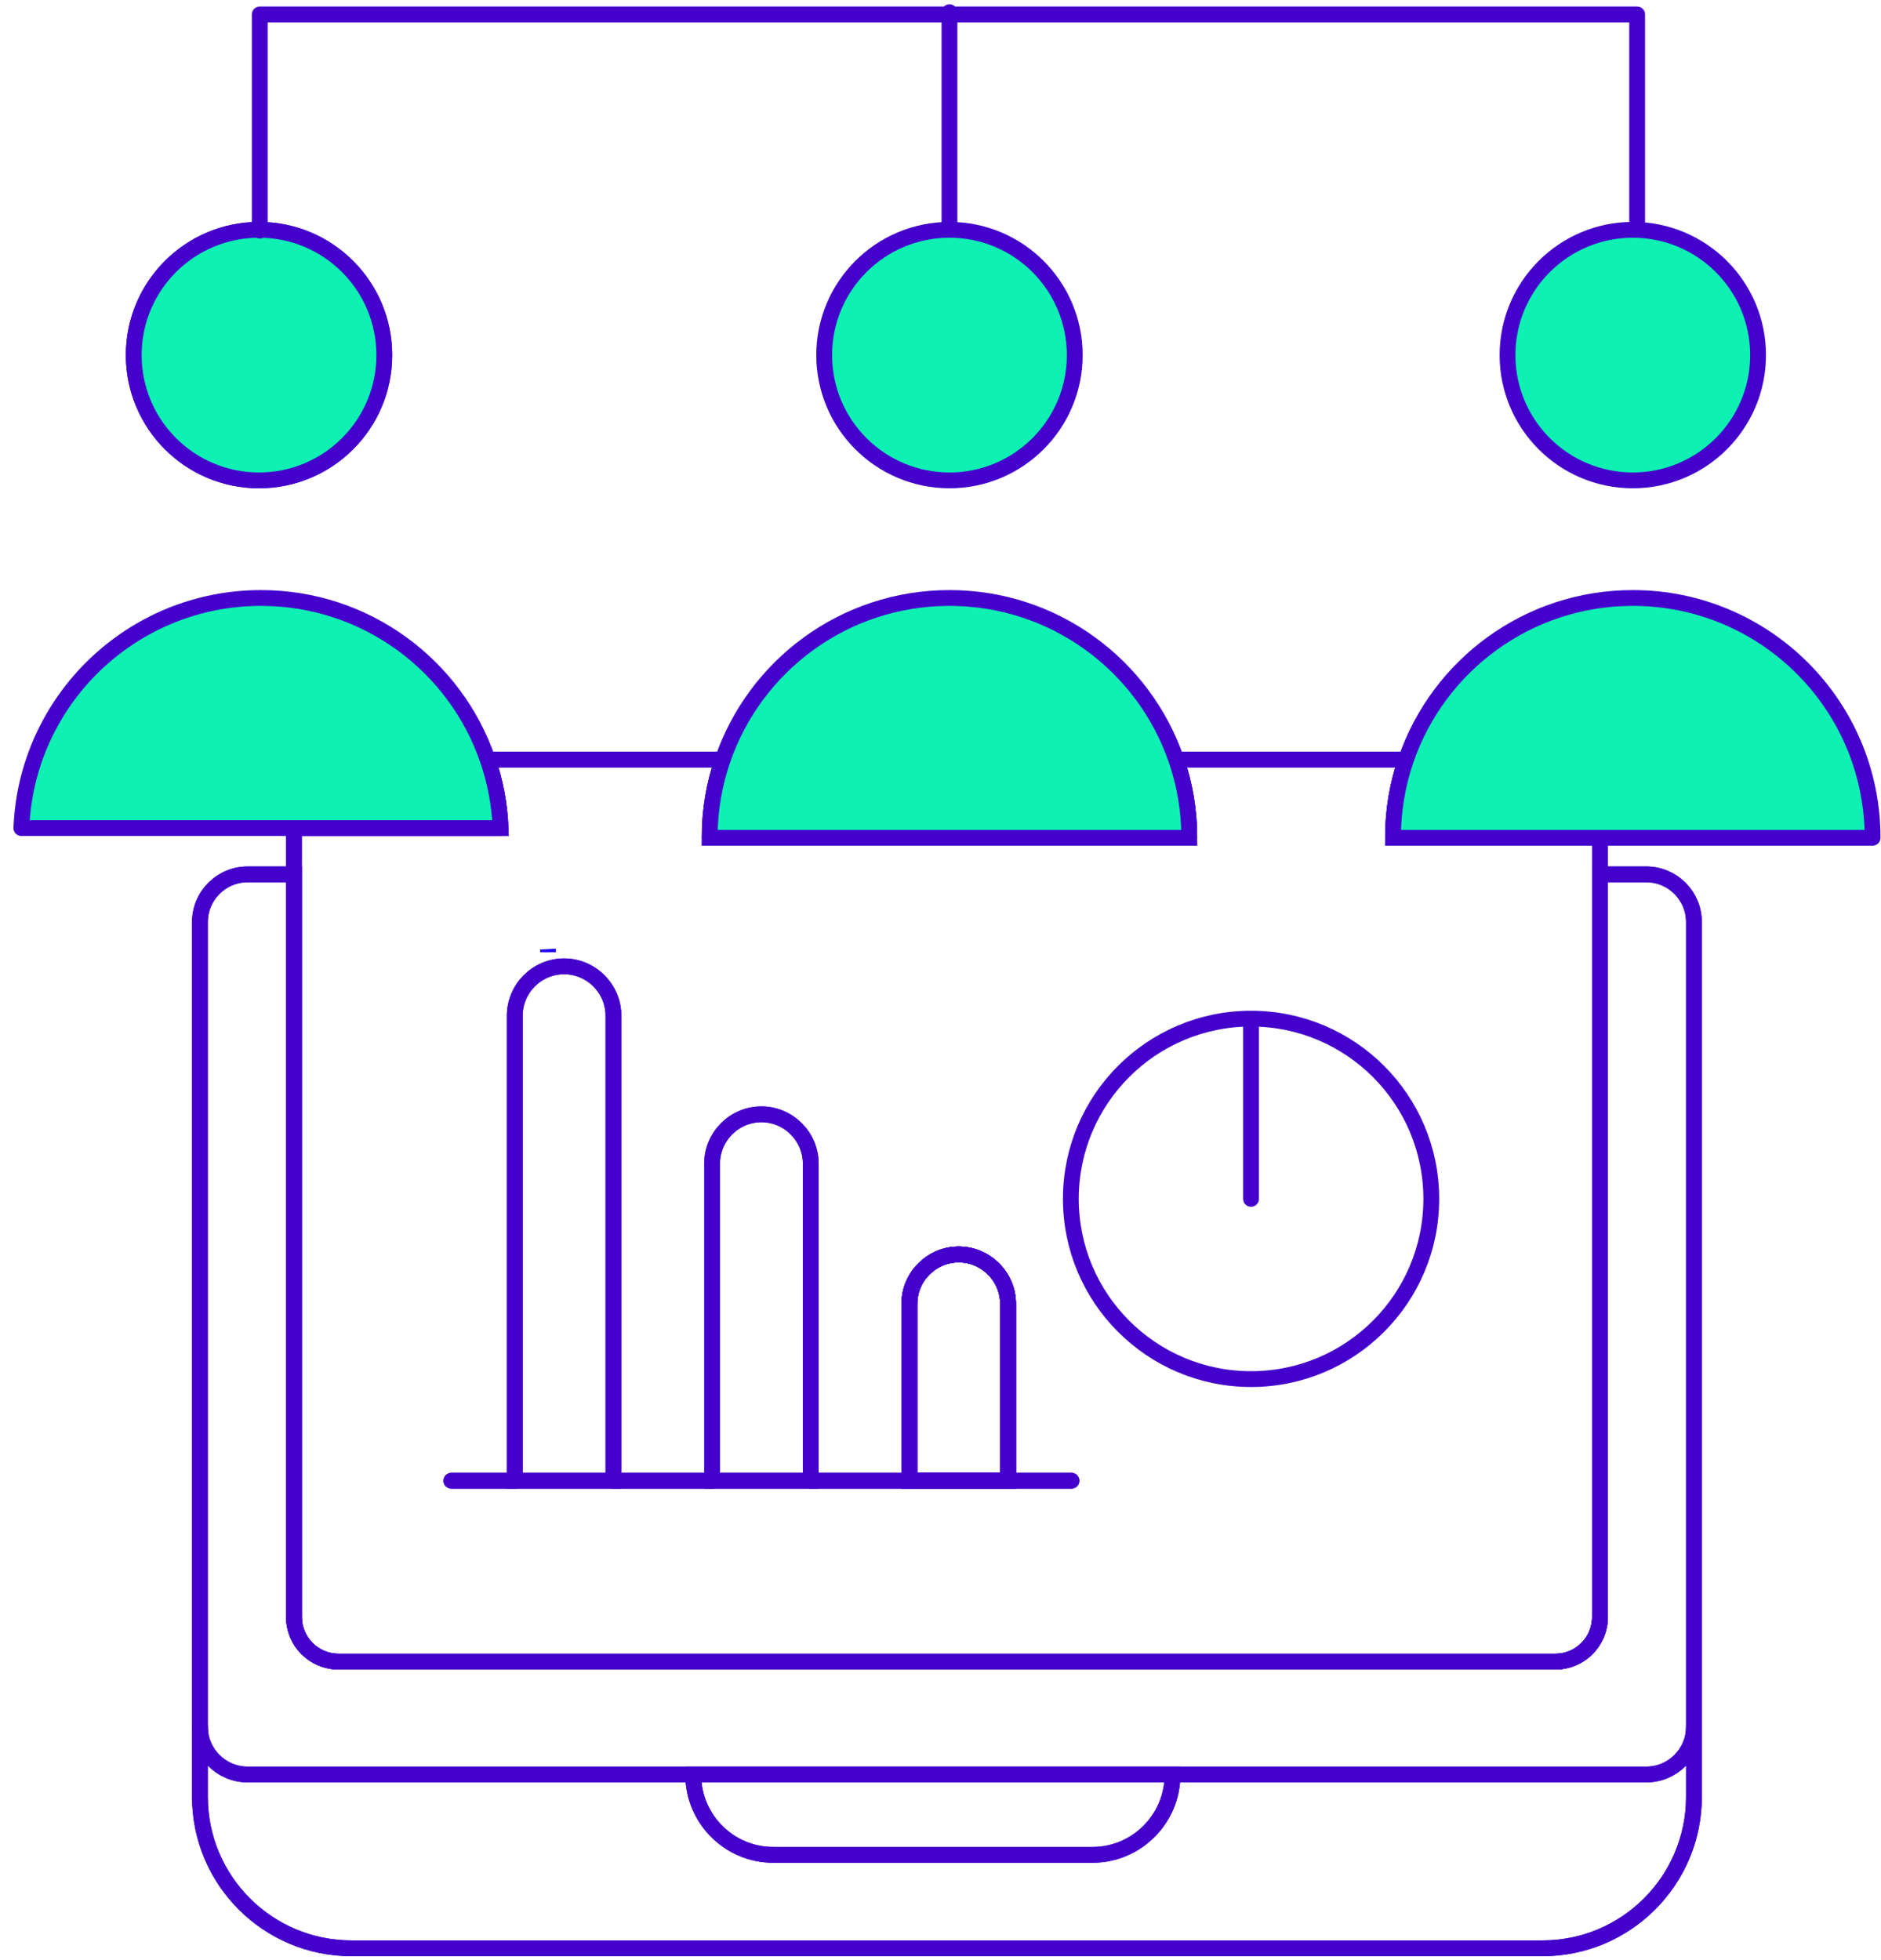 <svg xmlns="http://www.w3.org/2000/svg" width="119" height="124" viewBox="0 0 119 124" fill="none"><g id="Frame 38"><path id="Vector" d="M34.674 60.242C34.674 60.175 34.669 60.112 34.665 60.044" stroke="#1F00FF" stroke-miterlimit="10"></path><path id="Vector_2" d="M88.126 53.002C88.126 51.272 88.415 49.606 88.951 48.057H74.414C74.95 49.606 75.239 51.272 75.239 53.002H44.896C44.896 51.272 45.185 49.606 45.721 48.057H30.851C31.324 49.422 31.608 50.876 31.666 52.389H18.598V102.297C18.598 103.86 19.859 105.121 21.422 105.121H98.398C99.961 105.121 101.222 103.86 101.222 102.297V53.002H88.126ZM38.808 93.678H32.567V64.255C32.567 62.539 33.972 61.134 35.688 61.134C36.543 61.134 37.327 61.486 37.889 62.053C38.457 62.616 38.808 63.399 38.808 64.255V93.678ZM51.291 93.678H45.05V73.617C45.05 71.901 46.455 70.496 48.17 70.496C49.026 70.496 49.809 70.847 50.372 71.415C50.94 71.978 51.291 72.757 51.291 73.617V93.678ZM63.773 93.678H57.532V82.484C57.532 80.768 58.937 79.363 60.653 79.363C61.508 79.363 62.292 79.714 62.855 80.281C63.422 80.844 63.773 81.628 63.773 82.484V93.678Z" stroke="#4401CC" stroke-miterlimit="10" stroke-linecap="round"></path><path id="Vector_3" d="M63.773 82.484V93.678H57.532V82.484C57.532 80.768 58.937 79.363 60.652 79.363C61.508 79.363 62.291 79.714 62.854 80.282C63.422 80.845 63.773 81.628 63.773 82.484Z" stroke="#4401CC" stroke-miterlimit="10" stroke-linecap="round"></path><path id="Vector_4" d="M63.773 93.678H57.532V82.484C57.532 80.768 58.937 79.363 60.652 79.363C61.508 79.363 62.291 79.714 62.854 80.282C63.422 80.845 63.773 81.628 63.773 82.484V93.678Z" stroke="#4401CC" stroke-miterlimit="10" stroke-linecap="round"></path><path id="Vector_5" d="M107.166 58.333V109.246C107.166 110.912 105.815 112.263 104.148 112.263H15.671C14 112.263 12.649 110.912 12.649 109.246V58.333C12.649 56.667 14 55.316 15.671 55.316H18.598V102.297C18.598 103.86 19.859 105.121 21.422 105.121H98.398C99.961 105.121 101.221 103.86 101.221 102.297V55.316H104.148C105.815 55.316 107.166 56.667 107.166 58.333Z" stroke="#4401CC" stroke-miterlimit="10" stroke-linecap="round"></path><path id="Vector_6" d="M107.166 109.246V113.677C107.166 118.968 102.874 123.259 97.583 123.259H22.237C16.945 123.259 12.649 118.968 12.649 113.677V109.246" stroke="#4401CC" stroke-miterlimit="10" stroke-linecap="round"></path><path id="Vector_7" d="M74.175 112.263V112.294C74.175 113.681 73.608 114.947 72.689 115.861C71.775 116.779 70.509 117.347 69.122 117.347H48.912C46.134 117.347 43.86 115.073 43.86 112.294V112.263H74.175Z" stroke="#4401CC" stroke-miterlimit="10" stroke-linecap="round"></path><path id="Vector_8" d="M79.147 75.846V64.444M79.147 64.444C85.443 64.444 90.549 69.551 90.549 75.846C90.549 82.141 85.443 87.248 79.147 87.248C72.852 87.248 67.746 82.141 67.746 75.846C67.746 69.551 72.852 64.444 79.147 64.444Z" stroke="#4401CC" stroke-linecap="round" stroke-linejoin="round"></path><path id="Vector_9" d="M38.809 93.682V93.678" stroke="#4401CC" stroke-miterlimit="10"></path><path id="Vector_10" d="M32.566 93.682V93.678" stroke="#4401CC" stroke-miterlimit="10"></path><path id="Vector_11" d="M51.291 93.682V93.678" stroke="#4401CC" stroke-miterlimit="10"></path><path id="Vector_12" d="M45.049 93.682V93.678" stroke="#4401CC" stroke-miterlimit="10"></path><path id="Vector_13" d="M63.773 93.682V93.678" stroke="#4401CC" stroke-miterlimit="10"></path><path id="Vector_14" d="M57.532 93.682V93.678" stroke="#4401CC" stroke-miterlimit="10"></path><path id="Vector_15" d="M67.786 93.678H63.773" stroke="#4401CC" stroke-linecap="round" stroke-linejoin="round"></path><path id="Vector_16" d="M57.532 93.678H51.291" stroke="#4401CC" stroke-linecap="round" stroke-linejoin="round"></path><path id="Vector_17" d="M45.05 93.678H38.809" stroke="#4401CC" stroke-linecap="round" stroke-linejoin="round"></path><path id="Vector_18" d="M32.567 93.678H28.555" stroke="#4401CC" stroke-linecap="round" stroke-linejoin="round"></path><path id="Vector_19" d="M88.126 53.002C88.126 51.272 88.415 49.606 88.951 48.057H74.414C74.95 49.606 75.239 51.272 75.239 53.002H44.896C44.896 51.272 45.185 49.606 45.721 48.057H30.851C31.324 49.422 31.608 50.876 31.666 52.389H18.598V102.297C18.598 103.86 19.859 105.121 21.422 105.121H98.398C99.961 105.121 101.222 103.86 101.222 102.297V53.002H88.126ZM38.808 93.678H32.567V64.255C32.567 62.539 33.972 61.134 35.688 61.134C36.543 61.134 37.327 61.486 37.889 62.053C38.457 62.616 38.808 63.399 38.808 64.255V93.678ZM51.291 93.678H45.05V73.617C45.05 71.901 46.455 70.496 48.17 70.496C49.026 70.496 49.809 70.847 50.372 71.415C50.94 71.978 51.291 72.757 51.291 73.617V93.678ZM63.773 93.678H57.532V82.484C57.532 80.768 58.937 79.363 60.653 79.363C61.508 79.363 62.292 79.714 62.855 80.281C63.422 80.844 63.773 81.628 63.773 82.484V93.678Z" stroke="#4401CC" stroke-miterlimit="10" stroke-linecap="round"></path><path id="Vector_20" d="M63.773 82.484V93.678H57.532V82.484C57.532 80.768 58.937 79.363 60.652 79.363C61.508 79.363 62.291 79.714 62.854 80.282C63.422 80.845 63.773 81.628 63.773 82.484Z" stroke="#4401CC" stroke-miterlimit="10" stroke-linecap="round"></path><path id="Vector_21" d="M63.773 93.678H57.532V82.484C57.532 80.768 58.937 79.363 60.652 79.363C61.508 79.363 62.291 79.714 62.854 80.282C63.422 80.845 63.773 81.628 63.773 82.484V93.678Z" stroke="#4401CC" stroke-miterlimit="10" stroke-linecap="round"></path><path id="Vector_22" d="M107.166 58.333V109.246C107.166 110.912 105.815 112.263 104.148 112.263H15.671C14 112.263 12.649 110.912 12.649 109.246V58.333C12.649 56.667 14 55.316 15.671 55.316H18.598V102.297C18.598 103.86 19.859 105.121 21.422 105.121H98.398C99.961 105.121 101.221 103.86 101.221 102.297V55.316H104.148C105.815 55.316 107.166 56.667 107.166 58.333Z" stroke="#4401CC" stroke-miterlimit="10" stroke-linecap="round"></path><path id="Vector_23" d="M107.166 109.246V113.677C107.166 118.968 102.874 123.259 97.583 123.259H22.237C16.945 123.259 12.649 118.968 12.649 113.677V109.246" stroke="#4401CC" stroke-miterlimit="10" stroke-linecap="round"></path><path id="Vector_24" d="M74.175 112.263V112.294C74.175 113.681 73.608 114.947 72.689 115.861C71.775 116.779 70.509 117.347 69.122 117.347H48.912C46.134 117.347 43.86 115.073 43.86 112.294V112.263H74.175Z" stroke="#4401CC" stroke-miterlimit="10" stroke-linecap="round"></path><path id="Vector_25" d="M38.809 93.682V93.678" stroke="#4401CC" stroke-miterlimit="10"></path><path id="Vector_26" d="M32.566 93.682V93.678" stroke="#4401CC" stroke-miterlimit="10"></path><path id="Vector_27" d="M51.291 93.682V93.678" stroke="#4401CC" stroke-miterlimit="10"></path><path id="Vector_28" d="M45.049 93.682V93.678" stroke="#4401CC" stroke-miterlimit="10"></path><path id="Vector_29" d="M63.773 93.682V93.678" stroke="#4401CC" stroke-miterlimit="10"></path><path id="Vector_30" d="M57.532 93.682V93.678" stroke="#4401CC" stroke-miterlimit="10"></path><path id="Vector_31" d="M67.786 93.678H63.773" stroke="#4401CC" stroke-linecap="round" stroke-linejoin="round"></path><path id="Vector_32" d="M57.532 93.678H51.291" stroke="#4401CC" stroke-linecap="round" stroke-linejoin="round"></path><path id="Vector_33" d="M45.05 93.678H38.809" stroke="#4401CC" stroke-linecap="round" stroke-linejoin="round"></path><path id="Vector_34" d="M32.567 93.678H28.555" stroke="#4401CC" stroke-linecap="round" stroke-linejoin="round"></path><path id="Vector_35" d="M16.386 30.391C20.764 30.391 24.312 26.843 24.312 22.466C24.312 18.089 20.764 14.54 16.386 14.54C12.009 14.54 8.461 18.089 8.461 22.466C8.461 26.843 12.009 30.391 16.386 30.391Z" stroke="#4401CC" stroke-linecap="round" stroke-linejoin="round"></path><path id="Vector_36" d="M16.386 30.391C20.764 30.391 24.312 26.843 24.312 22.466C24.312 18.089 20.764 14.54 16.386 14.54C12.009 14.54 8.461 18.089 8.461 22.466C8.461 26.843 12.009 30.391 16.386 30.391Z" fill="#0EF1B3" stroke="#4401CC" stroke-linecap="round" stroke-linejoin="round"></path><path id="Vector_37" d="M31.667 52.389H1.352C1.671 44.293 8.34 37.831 16.509 37.831C23.156 37.831 28.807 42.104 30.852 48.057C31.324 49.422 31.608 50.876 31.667 52.389Z" fill="#0EF1B3" stroke="#4401CC" stroke-linecap="round" stroke-linejoin="round"></path><path id="Vector_38" d="M75.239 53.002H44.897C44.897 51.272 45.185 49.606 45.721 48.057C47.77 42.104 53.416 37.831 60.068 37.831C66.719 37.831 72.366 42.104 74.415 48.057C74.95 49.606 75.239 51.272 75.239 53.002Z" fill="#0EF1B3" stroke="#4401CC" stroke-linecap="round" stroke-linejoin="round"></path><path id="Vector_39" d="M118.468 53.002H88.126C88.126 51.272 88.414 49.606 88.95 48.057C90.999 42.104 96.646 37.831 103.297 37.831C111.677 37.831 118.468 44.621 118.468 53.002Z" fill="#0EF1B3" stroke="#4401CC" stroke-linecap="round" stroke-linejoin="round"></path><path id="Vector_40" d="M60.068 30.391C64.445 30.391 67.993 26.843 67.993 22.466C67.993 18.089 64.445 14.54 60.068 14.54C55.691 14.54 52.142 18.089 52.142 22.466C52.142 26.843 55.691 30.391 60.068 30.391Z" fill="#0EF1B3" stroke="#4401CC" stroke-linecap="round" stroke-linejoin="round"></path><path id="Vector_41" d="M103.297 30.391C107.674 30.391 111.223 26.843 111.223 22.466C111.223 18.089 107.674 14.54 103.297 14.54C98.92 14.54 95.372 18.089 95.372 22.466C95.372 26.843 98.92 30.391 103.297 30.391Z" fill="#0EF1B3" stroke="#4401CC" stroke-linecap="round" stroke-linejoin="round"></path><path id="Vector_42" d="M16.433 14.59V0.914H103.573V14.518" stroke="#4401CC" stroke-linecap="round" stroke-linejoin="round"></path><path id="Vector_43" d="M60.067 14.54V0.77" stroke="#4401CC" stroke-linecap="round" stroke-linejoin="round"></path></g></svg>